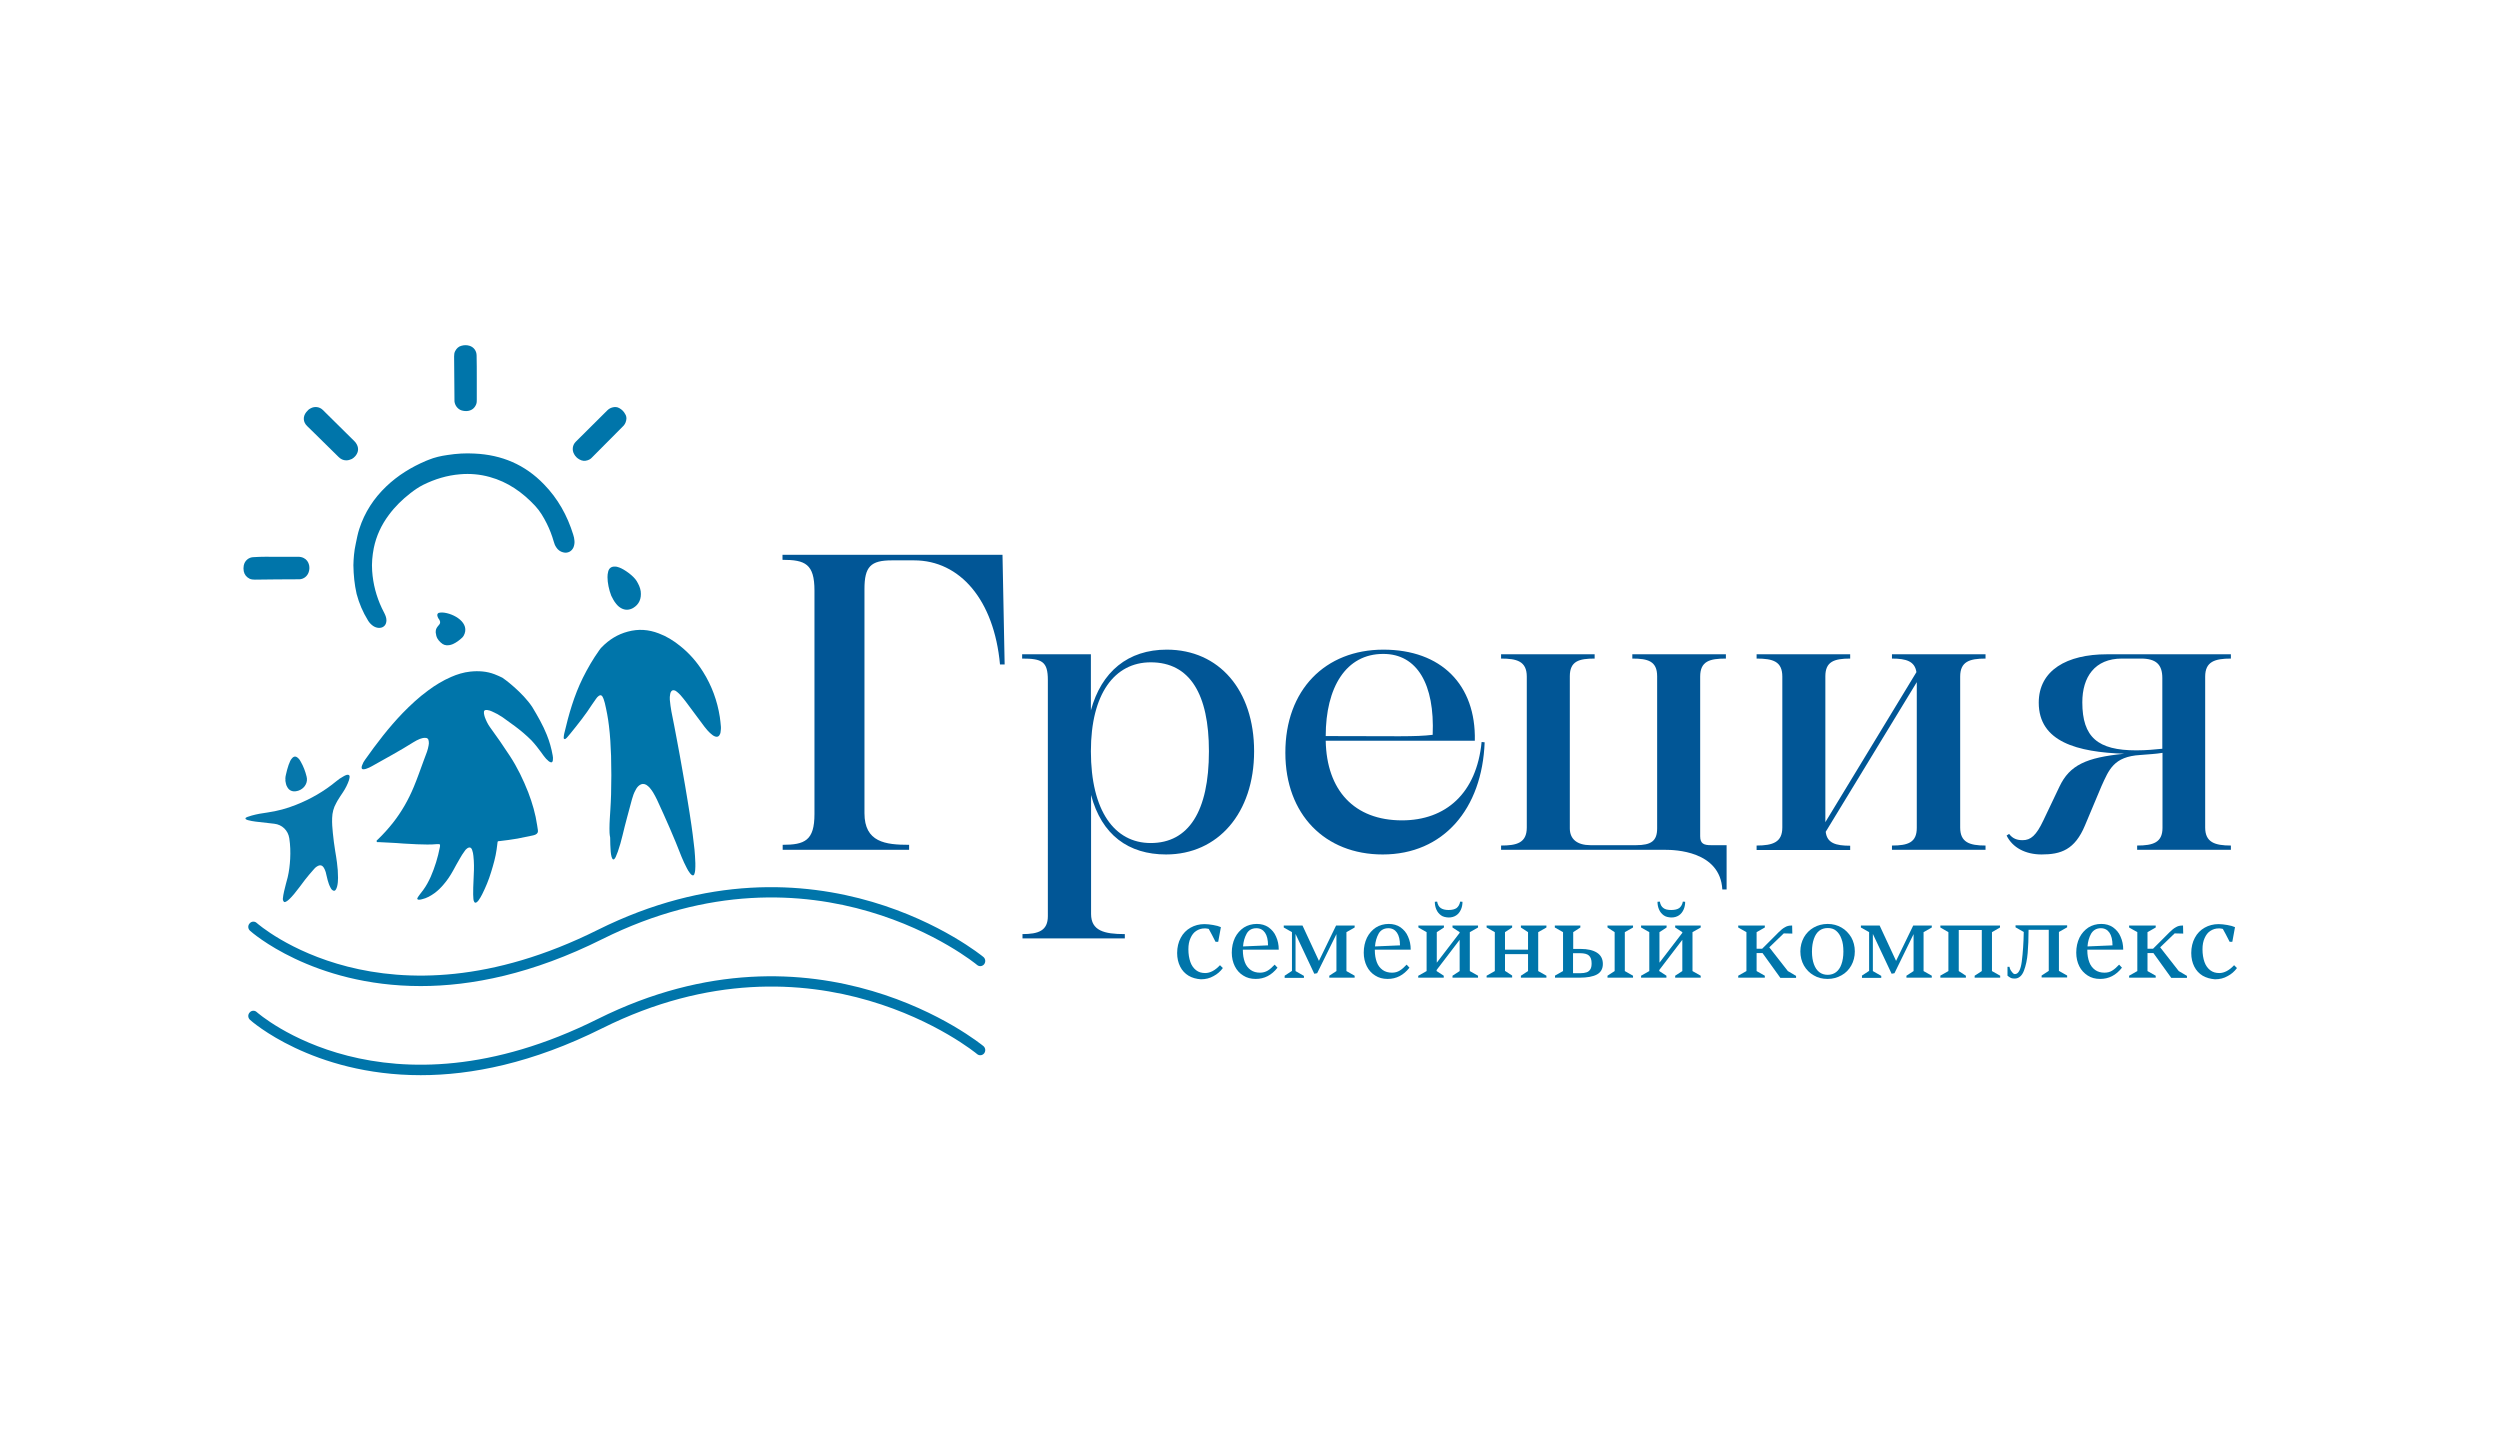 <?xml version="1.0" encoding="UTF-8"?> <!-- Generator: Adobe Illustrator 23.1.0, SVG Export Plug-In . SVG Version: 6.00 Build 0) --> <svg xmlns="http://www.w3.org/2000/svg" xmlns:xlink="http://www.w3.org/1999/xlink" id="Layer_1" x="0px" y="0px" viewBox="0 0 1400 800" style="enable-background:new 0 0 1400 800;" xml:space="preserve"> <style type="text/css"> .st0{fill:url(#SVGID_1_);} .st1{fill:url(#SVGID_2_);} .st2{fill:url(#SVGID_3_);} .st3{fill:url(#SVGID_4_);} .st4{fill:url(#SVGID_5_);} .st5{fill:url(#SVGID_6_);} .st6{fill:url(#SVGID_7_);} .st7{fill:url(#SVGID_8_);} .st8{fill:url(#SVGID_9_);} .st9{fill:url(#SVGID_10_);} .st10{fill:url(#SVGID_11_);} .st11{fill:url(#SVGID_12_);} .st12{fill:url(#SVGID_13_);} .st13{fill:url(#SVGID_14_);} .st14{fill:url(#SVGID_15_);} .st15{fill:url(#SVGID_16_);} .st16{fill:url(#SVGID_17_);} .st17{fill:url(#SVGID_18_);} .st18{fill:url(#SVGID_19_);} .st19{fill:#015696;} .st20{fill:#0075AA;} .st21{fill:#0677AB;} .st22{fill:url(#SVGID_20_);} .st23{fill:url(#SVGID_21_);} .st24{fill:url(#SVGID_22_);} .st25{fill:url(#SVGID_23_);} .st26{fill:url(#SVGID_24_);} .st27{fill:url(#SVGID_25_);} .st28{fill:url(#SVGID_26_);} .st29{fill:url(#SVGID_27_);} .st30{fill:url(#SVGID_28_);} .st31{fill:url(#SVGID_29_);} .st32{fill:url(#SVGID_30_);} .st33{fill:url(#SVGID_31_);} .st34{fill:url(#SVGID_32_);} .st35{fill:url(#SVGID_33_);} .st36{fill:url(#SVGID_34_);} .st37{fill:url(#SVGID_35_);} .st38{fill:url(#SVGID_36_);} .st39{fill:url(#SVGID_37_);} .st40{fill:url(#SVGID_38_);} .st41{fill:url(#SVGID_39_);} .st42{fill:url(#SVGID_40_);} .st43{fill:url(#SVGID_41_);} .st44{fill:url(#SVGID_42_);} .st45{fill:url(#SVGID_43_);} </style> <g> <g> <path class="st19" d="M438.2,473.1c12.5,0,17.9-2.4,17.9-17.2V330.7c0-14.9-5.2-17.2-17.9-17.2v-2.8h123.2l1.2,61.4h-2.6 c-3.3-36.1-22.4-58.3-48.1-58.3h-12.5c-11.8,0-15.3,3.5-15.3,16v125.6c0,16.3,11.8,17.7,25,17.7v2.8h-70.8V473.1z"></path> <path class="st19" d="M572.4,523.1c9.2,0,14.4-1.9,14.4-10.1V380.8c0-10.4-3.3-12-14.4-12v-2.4h38.5v31.4 c5.9-21.7,20.8-34,42.5-34c29.3,0,48.9,22.7,48.9,56.9c0,34.7-20.3,57.8-49.3,57.8c-21,0-36.1-10.9-42-33.3v66.6 c0,9.4,7.3,11.3,18.9,11.3v2.4h-57.3V523.1z M610.9,420.7c0,33.3,13.2,51.4,33.5,51.4c21.2,0,32.6-17.7,32.6-51.4 c0-31.9-10.6-49.8-32.6-49.8C624.1,370.9,610.9,388.6,610.9,420.7z"></path> <path class="st19" d="M774.7,363.8c32.3,0,51.9,19.6,51.2,51h-83.5c0.5,27.8,16,44.6,42.7,44.6c24.5,0,41.8-15.1,44.6-43.9 l1.7,0.2c-1.4,37.3-23.1,62.8-57.1,62.8c-32.3,0-54.5-22.4-54.5-56.9C719.7,386.4,742.1,363.8,774.7,363.8z M742.4,412.2 c40.4,0,50,0.5,59.9-0.7c1.2-28.3-8.7-45.3-27.6-45.3C753.7,366.1,742.4,385,742.4,412.2z"></path> <path class="st19" d="M840.6,475.9v-2.4c8.7,0,14.4-1.4,14.4-10.1v-84.5c0-8.7-5.7-10.1-14.4-10.1v-2.4h52.4v2.4 c-8.7,0-13.9,1.4-13.9,9.9v85.2c0,6.1,4.2,9.4,11.6,9.4h25.5c8.5,0,11.8-2.4,11.8-9.4v-85.2c0-8.5-5.2-9.9-13.9-9.9v-2.4h52.4v2.4 c-9,0-14.4,1.4-14.4,10.1v89.4c0,4.2,2.1,5,6.1,5h8.7v24.8h-2.4c-1.2-21.7-26.9-22.2-31.9-22.2H840.6z"></path> <path class="st19" d="M983.7,473.5c9.2,0,14.4-1.9,14.4-10.1v-84.5c0-8.5-5.2-10.1-14.4-10.1v-2.4h52.4v2.4 c-9,0-13.9,1.7-13.9,9.9v81.7l51-84c-0.9-6.1-5.7-7.6-13.7-7.6v-2.4h52.4v2.4c-9,0-14.2,1.7-14.2,10.1v84.5 c0,8.3,5.2,10.1,14.2,10.1v2.4h-52.4v-2.4c9,0,13.9-1.7,13.9-9.9V382l-51,83.8c0.7,6.4,5.7,7.8,13.7,7.8v2.4h-52.4V473.5z"></path> <path class="st19" d="M1196.8,475.9v-2.4c9,0,14.2-1.7,14.2-9.9v-42c-4.5,0.7-6.8,0.7-12.5,1.2c-14.9,0.9-17.5,8.3-21.7,17.5 l-9.2,21.9c-5.7,13.7-13.5,16.3-24.3,16.3c-9,0-16.3-3.8-19.6-10.6l1.4-0.9c2.1,2.8,4.7,3.5,7.6,3.5c4.5,0,7.6-2.6,11.6-11.1 l9-18.9c5.7-12,14.9-16.3,36.3-18.4c-26.2-0.9-47.9-6.6-47.9-28.6c0-18.2,15.8-27.1,38.2-27.1h69.4v2.4c-9,0-14.4,1.7-14.4,10.1 v84.5c0,8.3,5.4,10.1,14.4,10.1v2.4H1196.8z M1196.3,420.2c5.9,0,10.4-0.5,14.6-0.9v-39.6c0-7.6-3.5-10.9-12-10.9h-10.6 c-15.3,0-22.2,10.4-22.2,24.5C1166.1,412.9,1174.8,420.2,1196.3,420.2z"></path> </g> <g> <path class="st20" d="M665.6,546.4c-2-1.2-3.6-2.9-4.7-5.1c-1.1-2.2-1.7-4.7-1.7-7.6c0-3.2,0.7-6.1,2-8.5c1.3-2.5,3.2-4.4,5.5-5.7 c2.3-1.3,4.9-2,7.8-2c1.5,0,3.1,0.2,4.9,0.5c1.8,0.3,3.2,0.7,4.3,1.2l-1.5,8.2h-1.5c-1.6-3.2-2.9-5.6-3.8-7.2 c-0.2-0.1-0.5-0.1-1-0.2c-0.5-0.1-0.9-0.1-1.3-0.1c-1.8,0-3.3,0.5-4.7,1.4c-1.4,0.9-2.4,2.2-3.2,4c-0.8,1.7-1.2,3.8-1.2,6.3 c0,2.7,0.4,5.1,1.1,7.1c0.7,2,1.8,3.5,3.2,4.6c1.4,1.1,3.1,1.6,5.1,1.6c2.8,0,5.6-1.5,8.3-4.4l1.6,1.6c-1.4,1.9-3.1,3.4-5.2,4.5 c-2.1,1.2-4.4,1.8-7.1,1.8C669.9,548.2,667.6,547.6,665.6,546.4z"></path> <path class="st20" d="M710,543.5c1.3-0.8,2.5-1.9,3.8-3.3l1.6,1.7c-3.3,4.2-7.3,6.3-12.2,6.3c-2.7,0-5-0.6-7-1.9 c-2-1.2-3.6-3-4.7-5.2c-1.1-2.2-1.7-4.8-1.7-7.6c0-3.1,0.6-5.9,1.8-8.4c1.2-2.4,2.9-4.3,5-5.7c2.1-1.3,4.5-2,7.2-2 c2.5,0,4.7,0.6,6.6,1.9c1.8,1.3,3.3,3,4.2,5.2c1,2.2,1.5,4.6,1.5,7.3H696v0.3c0,2.6,0.4,4.8,1.1,6.7c0.7,1.9,1.8,3.3,3.3,4.4 c1.4,1,3.2,1.5,5.2,1.5C707.2,544.7,708.7,544.3,710,543.5z M698.1,522.9c-1.1,2-1.8,4.4-2,7.1l14-0.6c0-3.1-0.6-5.5-1.7-7.1 c-1.1-1.6-2.7-2.5-4.8-2.5C701,519.8,699.2,520.9,698.1,522.9z"></path> <path class="st20" d="M719.4,546.4l4.1-2.7V522l-4.6-2.6v-1.1h10.5l9.2,19.8l9.6-19.8h10.4v1.1L754,522v21.8l4.6,2.6v1.1h-14.2 v-1.1l4-2.6v-20.7L737.6,545l-1.6,0.3l-10.5-22.3v20.8l4.7,2.7v1.1h-10.8V546.4z"></path> <path class="st20" d="M783.9,543.5c1.3-0.8,2.5-1.9,3.8-3.3l1.6,1.7c-3.3,4.2-7.3,6.3-12.2,6.3c-2.7,0-5-0.6-7-1.9 c-2-1.2-3.6-3-4.7-5.2s-1.7-4.8-1.7-7.6c0-3.1,0.6-5.9,1.8-8.4c1.2-2.4,2.9-4.3,5-5.7c2.1-1.3,4.5-2,7.2-2c2.5,0,4.7,0.6,6.6,1.9 c1.8,1.3,3.3,3,4.2,5.2c1,2.2,1.5,4.6,1.5,7.3h-20.1v0.3c0,2.6,0.4,4.8,1.1,6.7c0.7,1.9,1.8,3.3,3.3,4.4c1.4,1,3.2,1.5,5.2,1.5 C781.2,544.7,782.6,544.3,783.9,543.5z M772,522.9c-1.1,2-1.8,4.4-2,7.1l14-0.6c0-3.1-0.6-5.5-1.7-7.1c-1.1-1.6-2.7-2.5-4.8-2.5 C775,519.8,773.1,520.9,772,522.9z"></path> <path class="st20" d="M794.3,546.4l4.6-2.6V522l-4.6-2.6v-1.1h14.3v1.1l-4,2.6v17.1l12.8-16.7V522l-4-2.6v-1.1h14.3v1.1l-4.6,2.6 v21.8l4.6,2.6v1.1h-14.3v-1.1l4-2.6v-17.5l-12.9,16.9v0.6l4,2.6v1.1h-14.3V546.4z M807,512.6c-1.1-0.8-2-1.8-2.6-3.2 c-0.6-1.3-0.9-2.8-0.9-4.4l1.3-0.1c0.3,1.7,1,2.9,2,3.6s2.5,1.1,4.4,1.1c2,0,3.5-0.4,4.5-1.1c1-0.8,1.7-2,2-3.6l1.3,0.1 c0,1.6-0.3,3.1-0.9,4.4c-0.6,1.3-1.4,2.4-2.6,3.2c-1.2,0.8-2.6,1.2-4.3,1.2C809.5,513.7,808.1,513.4,807,512.6z"></path> <path class="st20" d="M832.5,546.4l4.6-2.6V522l-4.6-2.6v-1.1h14.3v1.1l-4,2.6v9.8h12.9V522l-4-2.6v-1.1h14.3v1.1l-4.6,2.6v21.8 l4.6,2.6v1.1h-14.3v-1.1l4-2.6v-9.5h-12.9v9.4l4,2.6v1.1h-14.3V546.4z"></path> <path class="st20" d="M870.7,546.4l4.6-2.6V522l-4.6-2.6v-1.1H885v1.1l-4,2.6v9.4h4.2c3.9,0,6.9,0.7,9.1,2.1 c2.2,1.4,3.3,3.5,3.3,6.3c0,2.7-1.1,4.7-3.3,5.9c-2.2,1.2-5.5,1.8-9.7,1.8h-13.8V546.4z M884.9,545c1.5,0,2.7-0.2,3.6-0.5 c0.9-0.3,1.6-0.9,2.1-1.7c0.5-0.8,0.7-1.9,0.7-3.3c0-2.1-0.5-3.5-1.5-4.4c-1-0.9-2.7-1.3-4.9-1.3h-4V545H884.9z M900.2,546.4 l4-2.6V522l-4-2.6v-1.1h14.3v1.1l-4.6,2.6v21.8l4.6,2.6v1.1h-14.3V546.4z"></path> <path class="st20" d="M919,546.4l4.6-2.6V522l-4.6-2.6v-1.1h14.3v1.1l-4,2.6v17.1l12.8-16.7V522l-4-2.6v-1.1h14.3v1.1l-4.6,2.6 v21.8l4.6,2.6v1.1h-14.3v-1.1l4-2.6v-17.5l-12.9,16.9v0.6l4,2.6v1.1H919V546.4z M931.7,512.6c-1.1-0.8-2-1.8-2.6-3.2 c-0.6-1.3-0.9-2.8-0.9-4.4l1.3-0.1c0.3,1.7,1,2.9,2,3.6c1,0.8,2.5,1.1,4.4,1.1c2,0,3.5-0.4,4.5-1.1c1-0.8,1.7-2,2-3.6l1.3,0.1 c0,1.6-0.3,3.1-0.9,4.4c-0.6,1.3-1.4,2.4-2.6,3.2c-1.2,0.8-2.6,1.2-4.3,1.2C934.2,513.7,932.8,513.4,931.7,512.6z"></path> <path class="st20" d="M1005.8,546.5v1.1H997l-10-13.9h-3.3v10.1l4.6,2.6v1.1h-14.9v-1.1l4.6-2.6V522l-4.6-2.6v-1.1h14.9v1.1 l-4.6,2.6v9.3h3.1l9.3-9.3c1.2-1.2,2.3-2.1,3.4-2.7c1.1-0.7,2.3-1,3.7-1h0.4l0.1,4.5h-0.3l-4.5-0.1l-8.1,7.8l10.4,13.3 L1005.8,546.5z"></path> <path class="st20" d="M1015.7,546.2c-2.3-1.3-4.1-3.1-5.5-5.5c-1.3-2.3-2-5-2-7.9c0-2.9,0.7-5.5,2-7.9c1.3-2.3,3.2-4.2,5.5-5.5 c2.3-1.3,4.9-2,7.8-2c2.9,0,5.4,0.7,7.7,2c2.3,1.3,4.1,3.2,5.5,5.5c1.3,2.3,2,5,2,7.9c0,2.9-0.7,5.6-2,7.9s-3.1,4.2-5.5,5.5 c-2.3,1.3-4.9,2-7.7,2C1020.6,548.2,1018,547.6,1015.7,546.2z M1028.2,544.4c1.3-1,2.3-2.4,3-4.4c0.7-1.9,1.1-4.3,1.1-7.1 c0-2.8-0.3-5.2-1.1-7.2c-0.7-2-1.7-3.4-3-4.5s-2.9-1.5-4.7-1.5c-1.8,0-3.4,0.5-4.7,1.5c-1.3,1-2.3,2.5-3,4.5 c-0.7,2-1.1,4.3-1.1,7.2c0,2.8,0.4,5.2,1.1,7.1c0.7,1.9,1.7,3.4,3,4.4c1.3,1,2.9,1.5,4.7,1.5 C1025.3,545.9,1026.9,545.4,1028.2,544.4z"></path> <path class="st20" d="M1042.6,546.4l4.1-2.7V522l-4.6-2.6v-1.1h10.5l9.2,19.8l9.6-19.8h10.4v1.1l-4.6,2.6v21.8l4.6,2.6v1.1h-14.2 v-1.1l4-2.6v-20.7l-10.7,21.9l-1.6,0.3l-10.5-22.3v20.8l4.7,2.7v1.1h-10.8V546.4z"></path> <path class="st20" d="M1086.5,546.4l4.6-2.6V522l-4.5-2.6v-1.1h33.4v1.1l-4.5,2.6v21.8l4.6,2.6v1.1h-14.3v-1.1l4-2.6v-23h-12.9v23 l4,2.6v1.1h-14.3V546.4z"></path> <path class="st20" d="M1126,547.6c-0.6-0.3-1.2-0.7-1.8-1.2l0-5h1.1c0.1,0.6,0.3,1.2,0.6,1.8c0.4,0.6,0.8,1.2,1.2,1.6 c0.4,0.5,0.9,0.7,1.2,0.7c2,0,3.3-2.4,3.9-7.1c0.6-4.7,1-10.2,1.1-16.5l-4.6-2.6v-1.1h28.9v1.1l-4.6,2.6v21.8l4.6,2.6v1.1h-14.3 v-1.1l4-2.6v-23H1136c0,5-0.2,9.3-0.5,13c-0.3,3.7-1,7-2.1,9.9c-1.1,2.9-2.9,4.4-5.2,4.4C1127.4,548,1126.6,547.9,1126,547.6z"></path> <path class="st20" d="M1182.9,543.5c1.3-0.8,2.5-1.9,3.8-3.3l1.6,1.7c-3.3,4.2-7.3,6.3-12.2,6.3c-2.7,0-5-0.6-7-1.9 s-3.6-3-4.7-5.2c-1.1-2.2-1.7-4.8-1.7-7.6c0-3.1,0.6-5.9,1.8-8.4c1.2-2.4,2.9-4.3,5-5.7c2.1-1.3,4.5-2,7.2-2 c2.5,0,4.7,0.6,6.6,1.9c1.8,1.3,3.3,3,4.2,5.2c1,2.2,1.5,4.6,1.5,7.3h-20.1v0.3c0,2.6,0.4,4.8,1.1,6.7c0.7,1.9,1.8,3.3,3.3,4.4 c1.4,1,3.2,1.5,5.2,1.5C1180.2,544.7,1181.7,544.3,1182.9,543.5z M1171,522.9c-1.1,2-1.8,4.4-2,7.1l14-0.6c0-3.1-0.6-5.5-1.7-7.1 c-1.1-1.6-2.7-2.5-4.8-2.5C1174,519.8,1172.2,520.9,1171,522.9z"></path> <path class="st20" d="M1224.7,546.5v1.1h-8.8l-10-13.9h-3.3v10.1l4.6,2.6v1.1h-14.9v-1.1l4.6-2.6V522l-4.6-2.6v-1.1h14.9v1.1 l-4.6,2.6v9.3h3.1l9.3-9.3c1.2-1.2,2.3-2.1,3.4-2.7c1.1-0.7,2.3-1,3.7-1h0.4l0.1,4.5h-0.3l-4.5-0.1l-8.1,7.8l10.4,13.3 L1224.7,546.5z"></path> <path class="st20" d="M1233.5,546.4c-2-1.2-3.6-2.9-4.7-5.1c-1.1-2.2-1.7-4.7-1.7-7.6c0-3.2,0.7-6.1,2-8.5 c1.3-2.5,3.2-4.4,5.5-5.7c2.3-1.3,4.9-2,7.8-2c1.5,0,3.1,0.2,4.9,0.5c1.8,0.3,3.2,0.7,4.3,1.2l-1.5,8.2h-1.5 c-1.6-3.2-2.9-5.6-3.8-7.2c-0.2-0.1-0.5-0.1-1-0.2c-0.5-0.1-0.9-0.1-1.3-0.1c-1.8,0-3.3,0.5-4.7,1.4c-1.4,0.9-2.4,2.2-3.2,4 c-0.8,1.7-1.2,3.8-1.2,6.3c0,2.7,0.4,5.1,1.1,7.1c0.7,2,1.8,3.5,3.2,4.6c1.4,1.1,3.1,1.6,5.1,1.6c2.8,0,5.6-1.5,8.3-4.4l1.6,1.6 c-1.4,1.9-3.1,3.4-5.2,4.5c-2.1,1.2-4.4,1.8-7.1,1.8C1237.9,548.2,1235.6,547.6,1233.5,546.4z"></path> </g> <g> <g> <path class="st20" d="M265.3,489.9c0.2-3.5,0.2-7.1-0.2-10.6c-0.1-1.1-0.3-2.2-0.7-3.3c-0.5-1.5-1.5-1.8-2.8-0.9 c-0.6,0.4-1,0.9-1.4,1.5c-1,1.3-1.9,2.8-2.7,4.2c-1.3,2.3-2.6,4.5-3.8,6.8c-1.5,2.7-3.2,5.3-5.2,7.6c-1.5,1.8-3.2,3.5-5.1,4.9 c-2.2,1.6-4.5,2.9-7.2,3.5c-0.7,0.2-1.3,0.3-2,0.2c-0.4-0.1-0.6-0.4-0.5-0.8c0.1-0.5,2.9-4.1,3.3-4.6c1.7-2.3,3-4.8,4.2-7.4 c2.3-5.3,4-10.8,5.1-16.5c0.1-0.3,0.1-0.7,0.1-1c0.1-0.5-0.1-0.7-0.6-0.8c-0.3,0-0.7,0-1,0c-3.7,0.4-7.4,0.2-11.2,0.1 c-2.5-0.1-5.1-0.3-7.6-0.4c-2.6-0.2-5.2-0.4-7.8-0.5c-2-0.1-3.9-0.2-5.9-0.3c-0.5,0-1.2,0.2-1.4-0.4c-0.2-0.5,0.4-0.8,0.8-1.2 c3-2.9,5.8-6,8.4-9.3c4.8-6.1,8.6-12.8,11.6-20c2-4.8,3.7-9.7,5.5-14.6c0.6-1.7,1.3-3.4,1.9-5.1c0.4-1.2,0.7-2.3,0.9-3.5 c0.2-0.8,0.2-1.6,0.1-2.3c-0.1-1.5-0.9-2.1-2.3-2c-0.9,0-1.8,0.3-2.7,0.6c-1.2,0.5-2.4,1.1-3.5,1.8c-7.6,4.8-15.6,9.1-23.4,13.5 c-1,0.6-2,1-3.1,1.4c-0.5,0.2-1,0.3-1.6,0.3c-0.7,0-1-0.3-1-1c0-0.4,0.1-0.9,0.3-1.3c0.4-1.1,0.9-2.1,1.6-3 c6.5-9.2,13.3-18.1,21.1-26.2c4.4-4.5,9-8.8,14.2-12.6c4-3,8.3-5.6,12.9-7.6c3.4-1.5,7-2.6,10.7-3c4.7-0.5,9.3-0.2,13.7,1.5 c1.5,0.6,2.9,1.2,4.3,1.9c0.6,0.3,11.3,8.1,16.8,16.5c3,5,5.9,10,8.1,15.5c1.5,3.7,2.6,7.6,3.3,11.6c0.2,0.8,0.2,1.7,0.1,2.5 c0,0.3-0.1,0.7-0.3,1c-0.2,0.2-0.4,0.4-0.8,0.3c-0.4-0.1-0.8-0.3-1.2-0.6c-0.5-0.4-1-0.9-1.5-1.4c-1.5-1.5-3.9-5.7-8.2-10.3 c-2.9-2.9-6-5.5-9.2-7.9c-2.3-1.7-4.6-3.4-6.9-5c-1.9-1.3-3.9-2.4-6-3.3c-0.9-0.4-1.7-0.7-2.7-0.8c-1.3-0.1-2,0.2-1.8,1.9 c0.1,0.7,0.3,1.5,0.5,2.1c0.7,1.9,1.6,3.8,2.8,5.5c3.9,5.3,7.6,10.7,11.2,16.2c4.2,6.4,7.5,13.3,10.3,20.4c2.3,6,4.1,12.2,5,18.5 c0.1,0.9,0.3,1.7,0.4,2.6c0.2,1.3-0.2,2-1.4,2.6c-0.5,0.2-1.1,0.4-1.7,0.5c-2.8,0.6-5.6,1.1-8.3,1.7c-3.3,0.6-6.7,1-10,1.4 c-0.1,0-0.3,0-0.4,0c-0.6,0.1-0.8,0.2-0.8,0.8c-0.2,1.3-0.3,2.6-0.5,3.9c-0.6,4.3-1.8,8.5-3.1,12.7c-1.3,4.3-3,8.4-5,12.4 c-0.6,1.2-1.3,2.4-2.1,3.5c-0.3,0.4-0.7,0.8-1.2,1.1c-0.4,0.2-0.9,0.1-1.1-0.3c-0.3-0.5-0.5-1.1-0.5-1.7 C264.8,501.5,265.1,492.8,265.3,489.9z"></path> <path class="st20" d="M341.3,464c0-3.5,0.3-7.1,0.5-10.6c0.2-2.8,0.3-5.7,0.4-8.5c0.2-7.2,0.2-14.4,0-21.6 c-0.2-5.6-0.5-11.3-1.2-16.9c-0.5-4.3-1.3-8.5-2.3-12.7c-0.2-0.8-0.4-1.5-0.7-2.3c-0.2-0.5-0.4-0.9-0.6-1.3 c-0.6-0.9-1.2-1-2.1-0.4c-0.6,0.4-1.1,1-1.5,1.6c-0.7,1-1.4,2-2.1,3c-3.7,5.8-8,11.2-12.3,16.5c-0.5,0.6-1.1,1.3-1.6,1.9 c-0.3,0.3-0.5,0.6-0.8,0.8c-0.3,0.2-0.6,0.6-1,0.3c-0.4-0.2-0.4-0.7-0.3-1.1c0.1-0.7,0.1-1.4,0.3-2c2.5-10.7,5.5-21.2,10.4-31.1 c2.7-5.4,5.7-10.6,9.2-15.5c0.4-0.6,0.9-1.2,1.4-1.7c4.1-4.2,8.9-7.2,14.6-8.7c5.9-1.6,11.6-1.2,17.3,1c4.3,1.6,8.2,4,11.8,6.9 c5.2,4.1,9.5,9,13,14.6c4.9,7.8,8,16.3,9.4,25.3c0.3,1.8,0.4,3.6,0.6,5.4c0.1,1.1-0.1,2.2-0.2,3.2c0,0.3-0.2,0.7-0.3,1 c-0.5,1.3-1.5,1.8-2.8,1.3c-0.9-0.3-1.6-0.9-2.3-1.5c-1.3-1.1-2.4-2.4-3.5-3.8c-3.4-4.6-6.8-9.1-10.2-13.7 c-1.1-1.4-2.1-2.8-3.3-4.1c-0.6-0.6-1.2-1.3-1.9-1.8c-0.5-0.4-1-0.8-1.6-0.9c-0.8-0.2-1.3,0-1.8,0.7c-0.3,0.4-0.4,0.9-0.5,1.4 c-0.2,1.1-0.3,2.1-0.2,3.2c0.2,2.2,0.5,4.4,0.9,6.6c1.1,5.3,2.1,10.7,3.1,16c1.1,5.7,2.1,11.4,3.1,17.1c1,5.5,1.9,10.9,2.8,16.4 c0.8,4.7,1.5,9.4,2.2,14.1c0.5,3.3,0.9,6.7,1.3,10.1c0.3,2.4,0.6,4.8,0.7,7.2c0.2,2.6,0.3,5.3,0.1,7.9c-0.1,0.8-0.2,1.6-0.5,2.3 c-0.3,0.7-0.8,0.8-1.4,0.4c-0.4-0.3-0.7-0.6-1-1c-0.7-0.8-1.2-1.8-1.7-2.7c-1.1-2.1-2.1-4.2-3-6.4c-4.2-10.9-8.9-21.5-13.8-32.1 c-0.7-1.4-1.4-2.8-2.2-4.1c-0.6-0.9-1.2-1.8-1.9-2.6c-0.6-0.6-1.2-1.2-1.9-1.6c-1.3-0.7-2.6-0.7-3.9,0.3c-0.9,0.7-1.5,1.5-2,2.5 c-1,1.7-1.6,3.5-2.1,5.3c-1.8,6.8-3.7,13.5-5.3,20.3c-0.7,3-1.6,6.1-2.6,9c-0.4,1-0.8,2-1.2,3c-0.2,0.4-0.5,0.9-0.8,1.2 c-0.3,0.3-0.8,0.2-1-0.1c-0.2-0.3-0.3-0.7-0.5-1.1c-0.3-1-0.4-2-0.5-3c-0.2-2.6-0.3-5.2-0.3-7.8 C341.3,467.1,341.3,465.6,341.3,464z"></path> <path class="st20" d="M197.9,316.5c0.1-3.8,0.4-7.9,1.3-11.9c0.6-2.8,1.1-5.7,2-8.4c3-9.3,8.1-17.1,15.1-23.8 c6.5-6.2,14-10.8,22.2-14.3c0.5-0.2,1-0.4,1.5-0.6c3.4-1.4,7-2.2,10.6-2.7c5.1-0.8,10.1-1.1,15.2-0.8 c15.2,0.7,28.2,6.2,38.8,17.2c7.8,8,13.1,17.5,16.4,28.2c0.4,1.1,0.6,2.3,0.7,3.5c0.1,1.2-0.1,2.4-0.5,3.5 c-1,2.4-3.3,3.6-5.9,2.9c-1.6-0.4-2.9-1.4-3.8-2.8c-0.7-1-1.1-2.1-1.4-3.2c-1-3.5-2.3-6.9-3.9-10.1c-1.8-3.6-3.8-7-6.5-9.9 c-7.1-7.6-15.3-13.4-25.5-16.2c-5.4-1.5-11-2-16.6-1.5c-7.3,0.6-14.1,2.7-20.6,5.9c-2.6,1.3-5,3-7.2,4.7 c-4.5,3.5-8.6,7.5-12,12.1c-4.2,5.6-7.1,11.8-8.5,18.7c-0.8,4.2-1.2,8.4-0.9,12.7c0.5,7.3,2.3,14.2,5.4,20.8c0.5,1,1,2,1.5,3 c0.6,1.2,1.1,2.5,1.1,3.9c0,0.5-0.1,1-0.2,1.4c-0.4,1.6-1.9,3-4.3,2.8c-1.1-0.1-2.1-0.5-3-1.1c-1.1-0.8-2.1-1.8-2.8-3 c-2.9-4.7-5-9.6-6.4-14.9C198.5,327.3,198,322.1,197.9,316.5z"></path> <path class="st21" d="M158.4,503.2c0.1-1.3,0.4-2.7,0.7-4.1c0.6-2.6,1.3-5.2,2-7.8c0.8-3.4,1.2-6.8,1.4-10.3 c0.2-3.9,0.1-7.7-0.5-11.6c-0.7-4.4-4-7.6-8.4-8.1c-3.5-0.4-7-0.8-10.5-1.2c-1.4-0.2-2.8-0.4-4.2-0.8c-0.5-0.1-0.9-0.3-1.3-0.6 c-0.2-0.2-0.2-0.5,0-0.7c0.3-0.2,0.6-0.4,0.9-0.5c0.8-0.3,1.7-0.6,2.5-0.8c2.9-0.8,5.8-1.3,8.8-1.7c5.5-0.8,10.8-2.2,16-4.3 c8.1-3.2,15.6-7.5,22.4-13.1c1.3-1.1,2.6-2,4.1-2.8c0.6-0.4,1.3-0.7,2-0.9c1-0.2,1.6,0.3,1.5,1.2c-0.1,0.6-0.2,1.3-0.4,1.9 c-0.8,2.3-1.9,4.5-3.3,6.6c-1.1,1.6-2.1,3.2-3.1,4.8c-0.2,0.4-0.5,0.9-0.7,1.3c-1.5,2.6-2.2,5.4-2.3,8.4 c-0.1,2.8,0.1,5.6,0.4,8.4c0.3,3.4,0.8,6.7,1.3,10c0.4,2.2,0.7,4.3,1,6.5c0.4,2.9,0.6,5.7,0.6,8.6c0,1.6-0.1,3.2-0.5,4.8 c-0.2,0.7-0.4,1.3-0.8,1.9c-0.5,0.7-1.1,0.7-1.8,0.2c-0.6-0.4-0.9-1-1.2-1.6c-0.7-1.3-1.1-2.6-1.5-4c-0.3-1.2-0.6-2.5-0.9-3.7 c-0.1-0.5-0.2-1-0.4-1.4c-0.2-0.5-0.3-0.9-0.6-1.4c-1-2-2.4-2.3-4.2-1.1c-0.8,0.5-1.4,1.2-2,1.9c-1.6,1.8-3.1,3.6-4.6,5.5 c-2,2.6-3.8,5.2-5.9,7.7c-1.1,1.3-2.2,2.6-3.5,3.7c-0.5,0.4-1,0.8-1.6,1c-0.6,0.2-0.9,0-1.1-0.6 C158.4,504.2,158.4,503.8,158.4,503.2z"></path> <path class="st20" d="M350.8,234.4c-0.1,1.5-0.6,2.9-1.6,4c-0.1,0.1-0.2,0.2-0.3,0.3c-5.8,5.8-11.6,11.7-17.4,17.5 c-0.7,0.8-1.6,1.3-2.6,1.6c-1.5,0.5-3,0.3-4.4-0.5c-1.3-0.7-2.3-1.7-3-3c-1.3-2.3-0.9-5.1,0.9-6.9c5.9-5.9,11.8-11.7,17.7-17.6 c0.8-0.8,1.7-1.3,2.7-1.6c1.4-0.4,2.8-0.4,4.1,0.4c1.4,0.8,2.5,1.9,3.2,3.3C350.6,232.6,350.8,233.5,350.8,234.4z"></path> <path class="st20" d="M193.9,257.8c-1.7,0-3.1-0.7-4.3-1.9c-4.4-4.3-8.8-8.6-13.2-13c-1.5-1.4-2.9-2.9-4.4-4.3 c-2.3-2.2-2.5-5.3-0.5-7.8c0.7-0.9,1.4-1.6,2.4-2.1c2.3-1.3,5.1-0.9,6.9,0.9c5.9,5.8,11.8,11.6,17.7,17.5 c0.2,0.2,0.5,0.5,0.7,0.8c1.8,2.5,1.8,5.1-0.2,7.5c-0.5,0.6-1.2,1.2-1.9,1.6C196,257.5,195,257.8,193.9,257.8z"></path> <path class="st20" d="M267,211.7c0,4,0,8,0,12.1c0,0.8,0,1.7-0.3,2.5c-0.8,2.1-2.3,3.4-4.5,3.8c-1.3,0.2-2.5,0.1-3.8-0.3 c-2.1-0.7-3.7-2.8-3.9-5.1c0-0.2,0-0.5,0-0.7c-0.1-8.1-0.1-16.3-0.2-24.4c0-1.1,0.1-2.1,0.6-3c0.8-1.5,1.9-2.6,3.6-3 c1.5-0.4,2.9-0.4,4.3,0c2.5,0.7,4.1,2.9,4.1,5.5C267,203.2,267,207.4,267,211.7z"></path> <path class="st20" d="M154.7,311.8c4.1,0,8.2,0,12.3,0c1.1,0,2.1,0.2,3.1,0.7c1.6,0.8,2.6,2.2,3,4c0.3,1.4,0.2,2.7-0.3,4.1 c-0.8,2.2-2.8,3.7-5.1,3.8c-0.2,0-0.4,0-0.6,0c-8.1,0-16.3,0.1-24.4,0.2c-1,0-2-0.1-2.9-0.5c-1.8-0.9-2.9-2.3-3.3-4.2 c-0.2-1.1-0.2-2.1,0-3.2c0.5-2.7,2.8-4.7,5.6-4.7C146.4,311.7,150.6,311.8,154.7,311.8z"></path> <path class="st20" d="M340.2,323.2c0-1,0.1-2.1,0.4-3.2c0.5-1.9,1.9-2.9,4.1-2.7c0.7,0,1.4,0.3,2.1,0.5c2.6,0.9,8,4.6,9.8,7.7 c1,1.7,1.9,3.5,2.2,5.6c0.5,4.2-0.9,7.4-4.3,9.4c-2.2,1.2-4.4,1.3-6.6,0.1c-1.1-0.6-2-1.4-2.8-2.4c-1.2-1.4-2-3-2.8-4.6 C341,330.3,340.2,326.3,340.2,323.2z"></path> <path class="st20" d="M247.8,343c6.3,0.4,15.9,5.9,11.8,13.1c-0.2,0.3-0.4,0.6-0.7,0.9c-1.6,1.5-3.3,2.8-5.3,3.7 c-0.7,0.3-1.4,0.5-2.1,0.6c-1.8,0.3-3.4-0.2-4.7-1.5c-1.6-1.5-2.5-2.8-2.8-5.6c0-1.5,0.2-1.9,0.7-2.8c0.3-0.5,0.7-0.9,1.1-1.4 c0.7-0.7,0.9-1.6,0.4-2.6c-0.2-0.4-0.4-0.8-0.7-1.1c-0.3-0.5-0.5-1-0.6-1.6c-0.1-0.7,0.2-1.2,0.8-1.5 C246.5,343,247.2,343,247.8,343z"></path> <path class="st21" d="M159.8,436.2c0-0.8,0.1-1.6,0.3-2.3c0.4-1.9,0.9-3.7,1.5-5.5c0.3-0.7,0.6-1.5,0.9-2.2 c0.2-0.5,0.5-0.9,0.9-1.4c1.1-1.4,2.3-1.5,3.6-0.2c0.6,0.5,1,1.2,1.4,1.9c1.5,2.6,2.6,5.5,3.3,8.4c0.8,3-0.8,6-3.5,7.4 c-0.8,0.4-1.6,0.7-2.5,0.8c-2.1,0.3-3.8-0.5-4.8-2.3c-0.7-1.1-0.9-2.4-1.1-3.6C159.9,436.9,159.9,436.5,159.8,436.2z"></path> </g> </g> <g> <g> <path class="st20" d="M235.6,552.2c-60.8,0-95.1-30.5-95.6-31c-1.2-1.1-1.3-2.9-0.2-4.1c1-1.2,2.8-1.3,3.9-0.3 c0.7,0.6,71.7,63.5,191.1,3.9c122.9-61.2,214.9,14.4,215.9,15.2c1.2,1,1.4,2.8,0.4,4.1c-1,1.2-2.7,1.4-3.9,0.4 c-0.9-0.8-90.3-74.1-209.9-14.5C298.1,545.5,263.9,552.2,235.6,552.2z"></path> </g> <g> <path class="st20" d="M235.6,602.1c-60.8,0-95.1-30.5-95.6-31c-1.2-1.1-1.3-2.9-0.2-4.1c1-1.2,2.8-1.3,3.9-0.3 c0.7,0.6,71.7,63.5,191.1,3.9c122.9-61.2,214.9,14.4,215.9,15.2c1.2,1,1.4,2.8,0.4,4.1c-1,1.2-2.7,1.4-3.9,0.4 c-0.9-0.8-90.3-74.1-209.9-14.5C298.1,595.4,263.9,602.1,235.6,602.1z"></path> </g> </g> </g> </svg> 